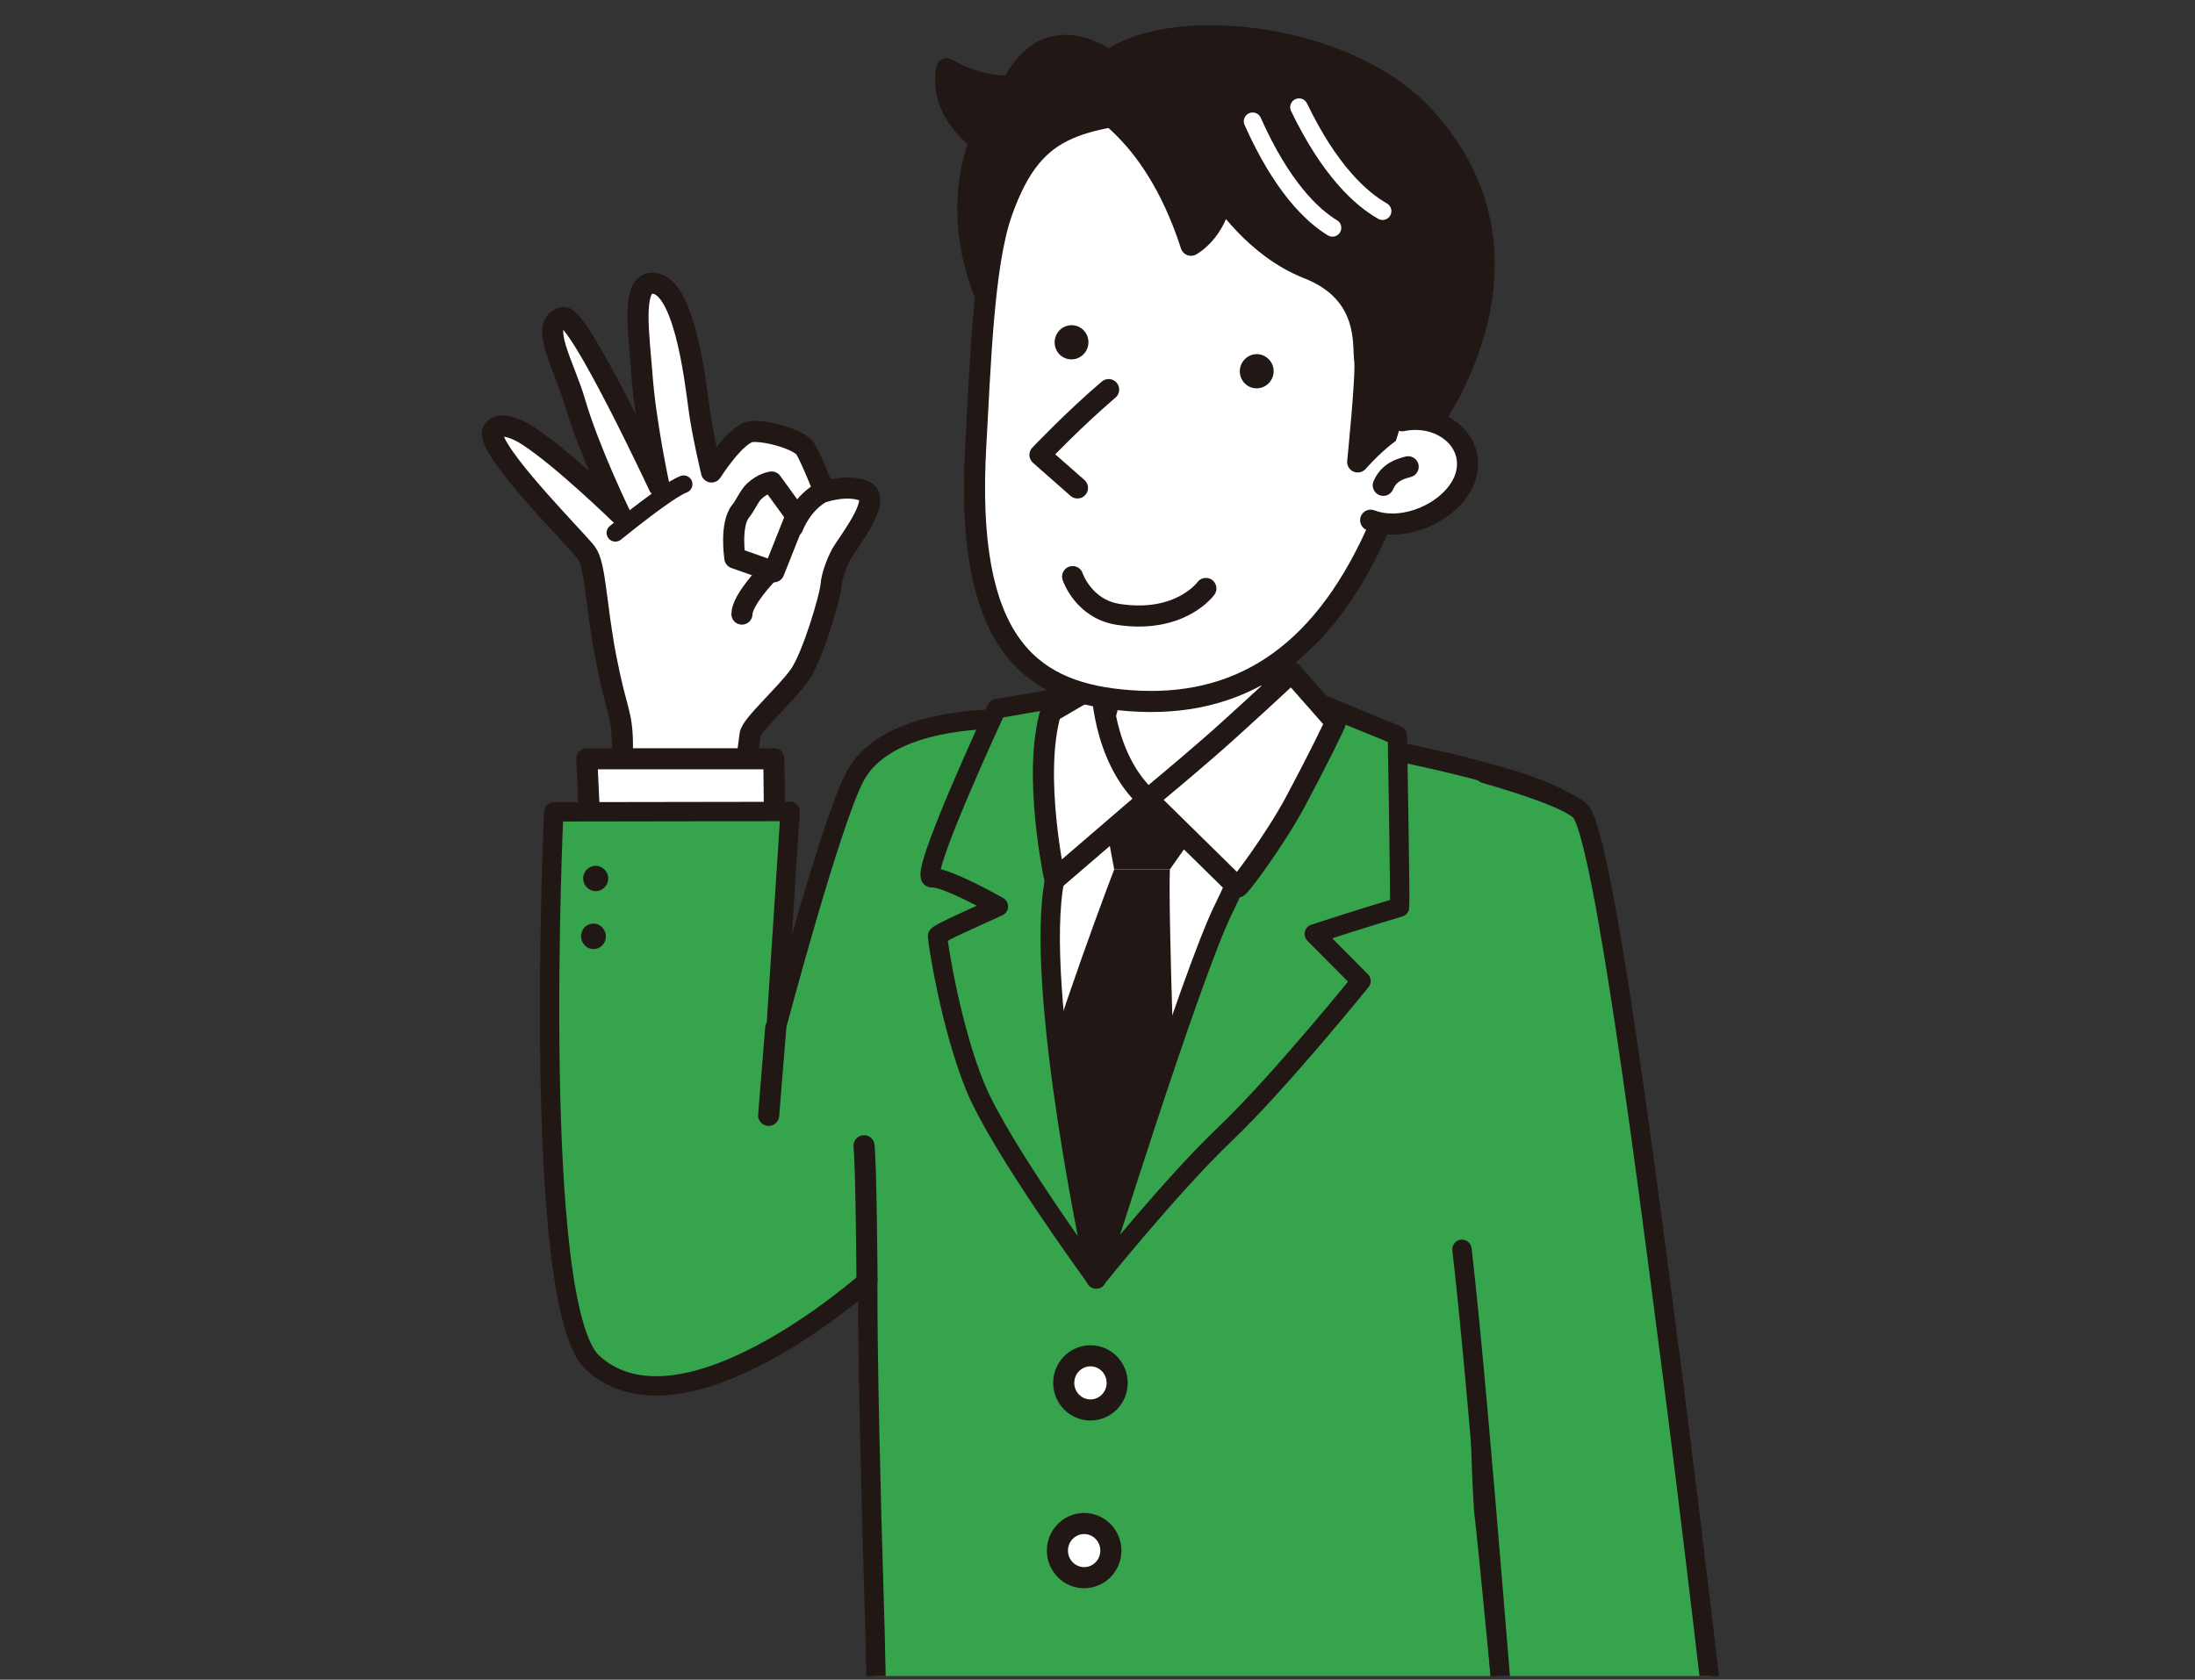 <?xml version="1.0" encoding="utf-8"?>
<!-- Generator: Adobe Illustrator 28.0.0, SVG Export Plug-In . SVG Version: 6.00 Build 0)  -->
<svg version="1.1" id="レイヤー_1" xmlns="http://www.w3.org/2000/svg" xmlns:xlink="http://www.w3.org/1999/xlink" x="0px"
	 y="0px" viewBox="0 0 591.4 452.7" style="enable-background:new 0 0 591.4 452.7;" xml:space="preserve">
<rect x="0" y="0" width="591.4" height="452.7" fill="#333333" stroke="none"/>
<style type="text/css">
	.st0{clip-path:url(#SVGID_00000176723250946896114550000016559141419575839630_);}
	.st1{fill:#FFFFFF;stroke:#211815;stroke-width:5.686;stroke-linecap:round;stroke-linejoin:round;stroke-miterlimit:10;}
	.st2{fill:#FFFFFF;stroke:#211815;stroke-width:4.739;stroke-linecap:round;stroke-linejoin:round;stroke-miterlimit:10;}
	.st3{fill:#36A34D;stroke:#211815;stroke-width:5.215;stroke-linecap:round;stroke-linejoin:round;stroke-miterlimit:10;}
	.st4{fill:#FFFFFF;}
	.st5{fill:none;stroke:#211815;stroke-width:5.686;stroke-linecap:round;stroke-linejoin:round;stroke-miterlimit:10;}
	.st6{fill:#211815;}
	.st7{fill:#211815;stroke:#211815;stroke-width:5.686;stroke-linecap:round;stroke-linejoin:round;stroke-miterlimit:10;}
	.st8{fill:none;stroke:#FFFFFF;stroke-width:4.764;stroke-linecap:round;stroke-linejoin:round;stroke-miterlimit:10;}
	.st9{fill:#F0C032;stroke:#211815;stroke-width:5.686;stroke-linecap:round;stroke-linejoin:round;stroke-miterlimit:10;}
</style>
<g>
	<defs>
		<rect id="SVGID_1_" x="107.3" y="-9.2" width="376.8" height="460.9"/>
	</defs>
	<clipPath id="SVGID_00000183206897258750842220000009478258060430968721_">
		<use xlink:href="#SVGID_1_"  style="overflow:visible;"/>
	</clipPath>
	<g style="clip-path:url(#SVGID_00000183206897258750842220000009478258060430968721_);">
		<g>
			<path class="st1" d="M167.1,242.4c-1.5-7.5,0.7-33.3,0.6-41.9c-0.1-8.6-1.6-8.6-4.4-23c-2.8-14.4-2.8-25.1-5.3-28.5
				c-2.5-3.4-26.3-27.1-25.3-32.5c0.4-2,3.9-2.7,9.5,0.9c9.3,6,24.8,21.1,24.8,21.1s-8.3-17.1-12.1-30.1c-2.7-9.5-10.1-21.6-3-22.8
				c4.1-0.7,25.7,45.5,25.7,45.5s-3.8-17.5-4.7-30.9c-0.7-9.3-2.7-23,2.2-23.8c9.1-1.5,12.2,26,13.2,33.4c0.9,6.9,3.4,17.4,3.4,17.4
				s6.7-10.6,10.9-10.9c4.1-0.3,12.9,2.2,14.4,4.7c1.5,2.4,5.1,11.5,5.1,11.5s6.5-2.1,10.9-0.1c4.4,2.1-3.3,12.2-5.8,16.1
				c-1.3,2-3.1,6.4-3.3,9.3c-0.2,2.9-4.9,19.1-8.5,24.2c-3.6,5.1-13.1,13.5-13.3,16c-0.3,2.6-2.8,20.8-2.8,20.8l3,21.7
				c0,0-10.2,8.8-17.5,10.3C177.3,252.2,167.1,242.4,167.1,242.4z"/>
			<path class="st1" d="M198,150.4c0,0-1.4-9.1,1.6-12.7c1.1-1.3,2.3-4.1,3.6-5.3c2.3-2.2,4.7-2.5,4.7-2.5l6.6,9.1l-6,15.1
				L198,150.4z"/>
			<path class="st1" d="M213.6,142c0,0,2.5-6.8,8.4-9.6"/>
			<path class="st2" d="M165.8,143.6c1.4-1.1,14.1-11.5,18.4-13.1"/>
			<path class="st1" d="M206.6,154.8c0,0-6.7,7-6.7,10.7"/>
		</g>
		<polyline class="st1" points="208.7,223.2 208.5,204.5 158.1,204.5 158.9,221.7 		"/>
		<path class="st3" d="M430.8,242.5c-1.8-10-2.6-22.8-10.9-27.4c-11.8-6.4-45.1-12.9-45.3-12.9c-4.1-1-86.3-7.4-94.9-8.1
			c-18-1.4-41.8,1.1-49.3,15.1c-6.5,12.1-21.3,67.9-21.3,67.9l3.8-58.4l-63.7,0.1c0,0-6.2,133.3,10.5,148.5
			c24.4,22.2,74.1-22.2,74.1-22.2c-0.1,19.3,0.9,60.8,1.7,85.7c0.7,22.1,1.3,60.9,0.3,64.8c-0.7,2.9,38.9,5.4,78.4,6.6
			c51.7,1.5,94.1-7.9,94.1-7.9s-8-84.6-8.5-86.6c-1.9-28.1-1.3-81,0-81.9C405.6,321.6,433.2,256.1,430.8,242.5z"/>
		<path class="st1" d="M341.6,154.4c0,0-2.3,33.2,6.4,46.8c8.7,13.6,8,13.3,8,13.3s-36.2,45.5-54,43c-23.2-3.2-26.8-40.8-26.8-40.8
			s10.3,1.8,19.7-16.5c9.4-18.3,2.7-42.8,2.7-42.8"/>
		<path class="st4" d="M275.4,209.9c0,0,89.2,8.3,86.5,7.4c-2.7-0.9-66.5,127.4-66.5,127.4s-34.1-64.3-29.9-80.3
			C269.7,248.4,278.3,216.1,275.4,209.9z"/>
		<path class="st5" d="M348.1,209.6c0,0-15.9,74.1-31.3,92.4c-15.4,18.3-25.5,33.5-25.5,33.5c-19.4-46.2-6.1-128-5.6-128"/>
		<path class="st6" d="M163.8,237.5c-0.4,1.8-2.2,3-4,2.6c-1.8-0.4-3-2.2-2.6-4.1c0.4-1.8,2.2-3,4-2.6
			C163.1,233.9,164.2,235.7,163.8,237.5z"/>
		<path class="st6" d="M162.8,254.1c-0.9,1.6-3,2.2-4.6,1.2c-1.6-1-2.1-3.1-1.2-4.7c0.9-1.6,3-2.2,4.6-1.2
			C163.2,250.4,163.7,252.5,162.8,254.1z"/>
		<polygon class="st6" points="296.5,214.5 327.9,216.3 315.2,234.3 300.2,234.3 		"/>
		<path class="st6" d="M300.2,234.3c0,0-15.9,41.6-21.9,65.2l15.9,40.2l22.8-31.9c0,0-2.3-61.5-1.8-73.5H300.2z"/>
		<path class="st3" d="M377.1,244.5c0.2-0.9-0.6-46.3-0.6-46.3l-23.7-9.7c0,0-15.7,41.5-23.1,56.4c-8.9,18-34.4,99.8-34.4,99.8
			s20.5-25.5,34.8-39.1c14.3-13.6,36.6-41.2,36.6-41.2l-12.6-12.7C368.5,247,377.1,244.5,377.1,244.5z"/>
		<path class="st3" d="M284.2,236.9c3.8-19,12.8-50.8,12.8-50.8l-28.5,4.9c0,0-21.4,46-17.4,45.6c2.5-0.3,11,3.8,17.9,7.7
			c-6.5,3-16.4,7.3-16.4,8c0,1.4,3.5,24.4,10.2,40.7c6.7,16.3,32.6,51.7,32.6,51.7S278.3,266.4,284.2,236.9z"/>
		<path class="st1" d="M283.1,191.9l13.7-8c0,0-0.1,20.1,12.5,31.5l-25.1,21.6C284.2,236.9,278.1,209,283.1,191.9z"/>
		<path class="st1" d="M309.3,215.4l24.1,23.7c0.5,0.2,10.3-13.1,15.5-22.8c5.4-10.1,11.2-21.7,10.9-21.7L348,181.2
			c0,0-15.9,14.8-22.3,20.3C319.3,207.1,309.3,215.4,309.3,215.4z"/>
		<path class="st7" d="M272.6,23.2c-9.9,0.3-17.5-4.7-17.5-4.7c-1.7,9.1,4.2,15.7,8.9,19.4c-0.2,0.6-0.5,1.3-0.7,2
			c-9.2,29.1,9.6,53.4,9.6,53.4l30.2-73.6C303.1,19.8,283.9,0.7,272.6,23.2z"/>
		<path class="st1" d="M269.9,57.3c-5,14.2-5.8,42-7,62.8c-3,52.2,13.9,65.9,38.8,68.5c29.2,3.1,51.9-9.4,67.5-41.5
			c7.7-15.9,18.3-45.5,15.7-65.7c-2.6-20.2-33.3-56.9-63.4-53C291.4,32.4,278.9,31.7,269.9,57.3z"/>
		<path class="st7" d="M383.2,117.6c0,0,37.2-46.1,0.5-86.2c-24.4-26.6-85.4-28.9-91.1-6.4c-0.8,3,17.4,7.5,28.3,41.1
			c0,0,6.7-3.6,8.3-13.3c0,0,8.7,13.8,23.1,19.5c17,6.6,14.8,20.9,15.4,24.8c0.5,3.9-1.9,27.4-1.9,27.4s10.6-12.1,15.3-10.2
			C385.7,116.3,383.2,117.6,383.2,117.6"/>
		<path class="st1" d="M324.9,158.6c0,0-6.8,9.5-23.5,7c-9.5-1.4-12.4-10.2-12.4-10.2"/>
		<path class="st1" d="M377.8,113.4c10.2-2.1,19.4,5.1,17.3,14.2c-2.1,9.2-15.9,16.4-25.8,12.6"/>
		<path class="st6" d="M343.1,99.3c0.4,2.5-1.3,4.9-3.8,5.3c-2.5,0.4-4.8-1.3-5.2-3.8c-0.4-2.5,1.3-4.9,3.8-5.3
			C340.3,95.1,342.7,96.8,343.1,99.3z"/>
		<path class="st6" d="M293.2,91.5c0.4,2.5-1.3,4.9-3.8,5.3c-2.5,0.4-4.8-1.3-5.2-3.8c-0.4-2.5,1.3-4.9,3.8-5.3
			C290.5,87.3,292.8,89,293.2,91.5z"/>
		<path class="st1" d="M372.7,130.8c1.5-3.5,4.4-4.4,6.7-5"/>
		<path class="st8" d="M350,28.9c8.3,17.2,16.7,24.7,22.5,28"/>
		<path class="st8" d="M337.5,32.7c7.8,17.5,15.9,25.3,21.5,28.7"/>
		<path class="st3" d="M393.9,336.7c5.2,44.9,12.8,150.8,13.2,147c0,0,16.4,6.2,33.2,4.4c22.4-2.5,23.2-10.8,23.2-10.8
			s-8.1-70.7-14.3-117.6c-5.6-43.2-17-131.7-23.1-140.7c-2.8-4.1-26-10.5-26-10.5"/>
		<ellipse class="st1" cx="293.8" cy="372.7" rx="7.2" ry="7.3"/>
		<ellipse class="st1" cx="292.1" cy="417.9" rx="7.2" ry="7.3"/>
		<path class="st9" d="M233.6,345c0,0-0.2-29.8-0.8-36.2"/>
		<path class="st1" d="M298.7,105c-9.4,8-18.5,17.6-18.5,17.6l10.1,8.9"/>
		<line class="st9" x1="209" y1="277.1" x2="207.1" y2="300.6"/>
	</g>
</g>
</svg>
